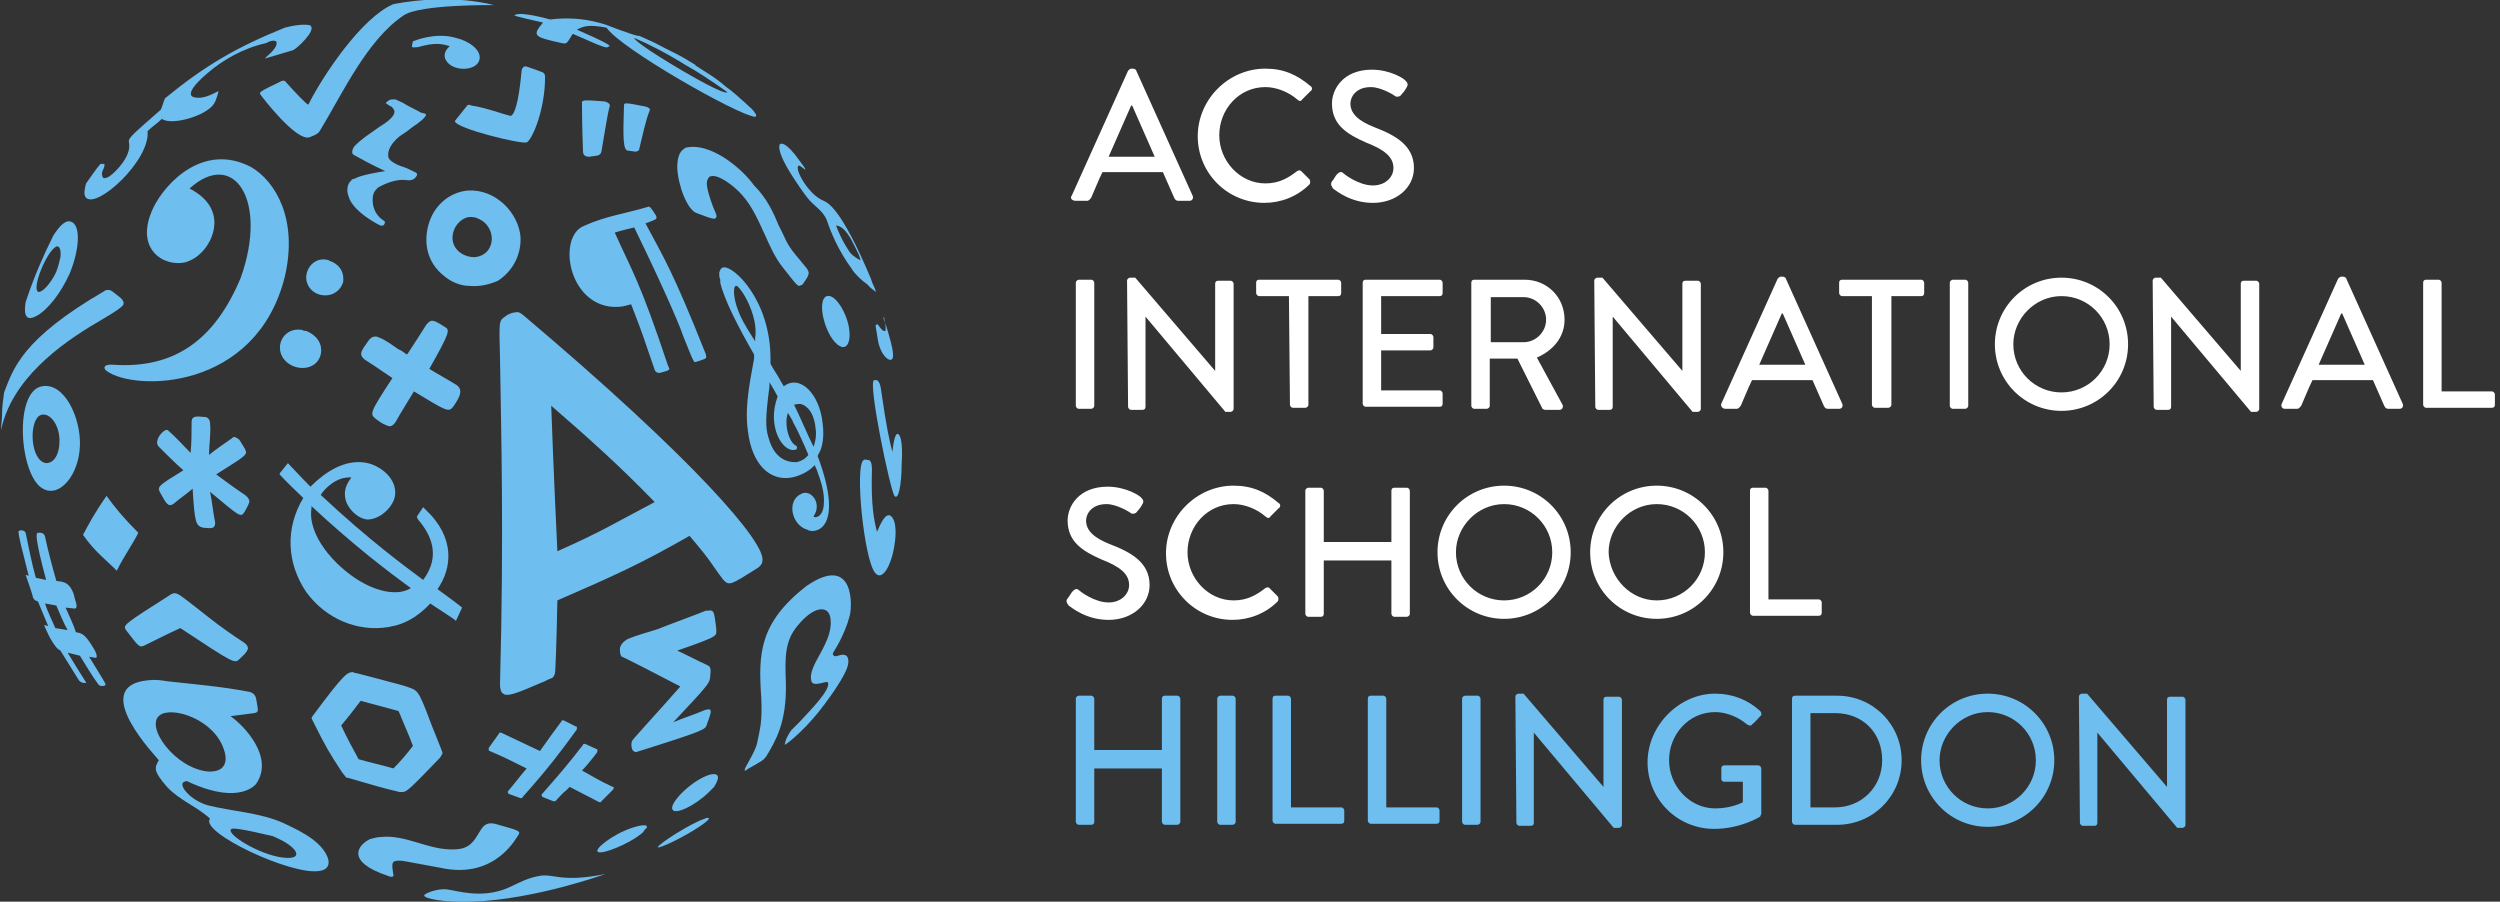 <svg xmlns="http://www.w3.org/2000/svg" xml:space="preserve" id="Layer_1" x="0" y="0" version="1.1" viewBox="0 0 244 88"><rect x="0" y="0" width="244" height="88" fill="#333333" stroke="none"/><style>.st0{fill:#fff}.st1{fill:#6ebef0}.st2{enable-background:new}</style><path d="m104.6 19.1 5.5-12.2c.1-.1.2-.2.3-.2h.2c.1 0 .3.1.3.2l5.5 12.2c.1.2 0 .5-.3.5H115c-.2 0-.3-.1-.4-.3l-1.1-2.5h-5.9c-.4.8-.7 1.6-1.1 2.5-.1.1-.2.3-.4.3H105c-.4 0-.6-.3-.4-.5zm8.1-3.8-2.2-5h-.1l-2.2 5h4.5zM123.5 6.7c1.8 0 3.1.6 4.4 1.7.2.1.2.4 0 .5l-.8.8c-.1.2-.3.2-.5 0-.8-.7-2-1.2-3.1-1.2-2.6 0-4.5 2.2-4.5 4.7s2 4.7 4.5 4.7c1.3 0 2.2-.5 3.1-1.2.2-.1.3-.1.4 0l.8.8c.1.1.1.4 0 .5-1.2 1.2-2.8 1.8-4.4 1.8-3.6 0-6.5-2.9-6.5-6.5s3-6.6 6.6-6.6zM130 17.7c.2-.2.3-.5.5-.7s.4-.3.6-.1c.1.1 1.5 1.2 2.9 1.2 1.2 0 2-.8 2-1.7 0-1.1-.9-1.8-2.7-2.5-1.8-.8-3.3-1.7-3.3-3.8 0-1.4 1.1-3.3 3.9-3.3 1.8 0 3.2.9 3.3 1.1.1.1.3.3.1.6-.1.2-.3.5-.5.7-.1.2-.4.3-.6.2-.1-.1-1.4-.9-2.4-.9-1.5 0-2 1-2 1.6 0 1 .8 1.7 2.3 2.3 2.1.8 3.9 1.8 3.9 4 0 1.9-1.7 3.4-4 3.4-2.2 0-3.6-1.2-3.9-1.4-.1-.2-.3-.4-.1-.7zM105 27.6c0-.2.2-.3.3-.3h1.2c.2 0 .3.2.3.3v12c0 .2-.2.3-.3.3h-1.2c-.2 0-.3-.2-.3-.3v-12zM110 27.4c0-.2.2-.3.3-.3h.5l7.8 9.1v-8.5c0-.2.1-.3.3-.3h1.2c.2 0 .3.2.3.3v12.2c0 .2-.2.3-.3.3h-.5l-7.8-9.3v8.8c0 .2-.1.3-.3.3h-1.1c-.2 0-.3-.2-.3-.3l-.1-12.3zM125.8 28.9h-2.9c-.2 0-.3-.2-.3-.3v-1c0-.2.1-.3.3-.3h7.7c.2 0 .3.2.3.3v1c0 .2-.1.3-.3.3h-2.9v10.6c0 .2-.2.3-.3.3h-1.2c-.2 0-.3-.2-.3-.3l-.1-10.6zM133 27.6c0-.2.1-.3.3-.3h7.2c.2 0 .3.2.3.3v1c0 .2-.1.3-.3.3h-5.7v3.7h4.8c.2 0 .3.2.3.3v1c0 .2-.2.3-.3.3h-4.8v3.9h5.7c.2 0 .3.2.3.3v1c0 .2-.1.3-.3.3h-7.2c-.2 0-.3-.2-.3-.3V27.6zM143.6 27.6c0-.2.1-.3.3-.3h4.9c2.2 0 3.9 1.7 3.9 3.9 0 1.7-1.1 3-2.7 3.7l2.5 4.6c.1.2 0 .5-.3.5h-1.4c-.1 0-.3-.1-.3-.2l-2.4-4.8h-2.7v4.6c0 .2-.2.3-.3.3h-1.2c-.2 0-.3-.2-.3-.3v-12zm5.1 5.8c1.2 0 2.2-1 2.2-2.2s-1-2.2-2.2-2.2h-3.2v4.4h3.2zM155.6 27.4c0-.2.2-.3.3-.3h.5l7.8 9.1v-8.5c0-.2.1-.3.3-.3h1.2c.2 0 .3.2.3.3v12.2c0 .2-.2.3-.3.3h-.5l-7.8-9.3v8.8c0 .2-.1.3-.3.3H156c-.2 0-.3-.2-.3-.3l-.1-12.3zM168 39.4l5.5-12.2c.1-.1.2-.2.3-.2h.2c.1 0 .3.1.3.2l5.5 12.2c.1.2 0 .5-.3.5h-1.1c-.2 0-.3-.1-.4-.3l-1.1-2.5H171c-.4.8-.7 1.6-1.1 2.5-.1.1-.2.3-.4.3h-1.1c-.3 0-.5-.3-.4-.5zm8.2-3.8-2.2-5h-.1l-2.2 5h4.5zM182.7 28.9h-2.9c-.2 0-.3-.2-.3-.3v-1c0-.2.1-.3.3-.3h7.7c.2 0 .3.2.3.3v1c0 .2-.1.3-.3.3h-2.9v10.6c0 .2-.2.3-.3.3H183c-.2 0-.3-.2-.3-.3V28.9zM190.3 27.6c0-.2.2-.3.3-.3h1.2c.2 0 .3.2.3.3v12c0 .2-.2.3-.3.3h-1.2c-.2 0-.3-.2-.3-.3v-12zM201.2 27.1c3.6 0 6.5 2.9 6.5 6.5s-2.9 6.5-6.5 6.5-6.5-2.9-6.5-6.5 2.9-6.5 6.5-6.5zm0 11.2c2.6 0 4.7-2.1 4.7-4.7s-2.1-4.7-4.7-4.7-4.7 2.2-4.7 4.7c0 2.6 2.1 4.7 4.7 4.7zM210.1 27.4c0-.2.2-.3.3-.3h.5l7.8 9.1v-8.5c0-.2.1-.3.3-.3h1.2c.2 0 .3.2.3.3v12.2c0 .2-.2.3-.3.3h-.5l-7.8-9.3v8.8c0 .2-.1.3-.3.3h-1.1c-.2 0-.3-.2-.3-.3l-.1-12.3zM222.7 39.4l5.5-12.2c.1-.1.2-.2.3-.2h.2c.1 0 .3.1.3.2l5.5 12.2c.1.2 0 .5-.3.5h-1.1c-.2 0-.3-.1-.4-.3l-1.1-2.5h-5.9c-.4.8-.7 1.6-1.1 2.5-.1.1-.2.3-.4.3H223c-.3 0-.4-.3-.3-.5zm8.1-3.8-2.2-5h-.1l-2.2 5h4.5zM236.5 27.6c0-.2.1-.3.3-.3h1.2c.2 0 .3.2.3.3v10.6h4.9c.2 0 .3.2.3.3v1c0 .2-.1.3-.3.3h-6.4c-.2 0-.3-.2-.3-.3V27.6zM104.2 58.4c.2-.2.3-.5.5-.7s.4-.3.6-.1c.1.1 1.5 1.2 2.9 1.2 1.2 0 2-.8 2-1.7 0-1.1-.9-1.8-2.7-2.5-1.8-.8-3.3-1.7-3.3-3.8 0-1.4 1.1-3.3 3.9-3.3 1.8 0 3.2.9 3.3 1.1.1.1.3.3.1.6-.1.2-.3.5-.5.7-.1.2-.4.3-.6.2-.1-.1-1.4-.9-2.4-.9-1.5 0-2 1-2 1.6 0 1 .8 1.7 2.3 2.3 2.1.8 3.9 1.8 3.9 4 0 1.9-1.7 3.4-4 3.4-2.2 0-3.6-1.2-3.9-1.4-.2-.3-.3-.4-.1-.7zM120.4 47.4c1.8 0 3.1.6 4.4 1.7.2.1.2.4 0 .5l-.8.8c-.1.2-.3.2-.5 0-.8-.7-2-1.2-3.1-1.2-2.6 0-4.5 2.2-4.5 4.7s2 4.7 4.5 4.7c1.3 0 2.2-.5 3.1-1.2.2-.1.3-.1.4 0l.8.8c.1.1.1.4 0 .5-1.2 1.2-2.8 1.8-4.4 1.8-3.6 0-6.5-2.9-6.5-6.5s3-6.6 6.6-6.6zM127.4 47.9c0-.2.2-.3.3-.3h1.2c.2 0 .3.2.3.3v5h6.6v-5c0-.2.1-.3.3-.3h1.2c.2 0 .3.2.3.3v12c0 .2-.2.3-.3.3h-1.2c-.2 0-.3-.2-.3-.3v-5.2h-6.6v5.2c0 .2-.1.3-.3.3h-1.2c-.2 0-.3-.2-.3-.3v-12zM146.8 47.4c3.6 0 6.5 2.9 6.5 6.5s-2.9 6.5-6.5 6.5-6.5-2.9-6.5-6.5 2.9-6.5 6.5-6.5zm0 11.2c2.6 0 4.7-2.1 4.7-4.7s-2.1-4.7-4.7-4.7-4.7 2.2-4.7 4.7c0 2.6 2.1 4.7 4.7 4.7zM161.7 47.4c3.6 0 6.5 2.9 6.5 6.5s-2.9 6.5-6.5 6.5-6.5-2.9-6.5-6.5 2.9-6.5 6.5-6.5zm0 11.2c2.6 0 4.7-2.1 4.7-4.7s-2.1-4.7-4.7-4.7-4.7 2.2-4.7 4.7c.1 2.6 2.2 4.7 4.7 4.7zM170.8 47.9c0-.2.1-.3.3-.3h1.2c.2 0 .3.2.3.3v10.6h4.9c.2 0 .3.2.3.3v1c0 .2-.1.3-.3.3h-6.4c-.2 0-.3-.2-.3-.3V47.9z" class="st0"/><path d="M105 68.2c0-.2.2-.3.3-.3h1.2c.2 0 .3.2.3.3v5h6.6v-5c0-.2.1-.3.3-.3h1.2c.2 0 .3.2.3.3v12c0 .2-.2.3-.3.3h-1.2c-.2 0-.3-.2-.3-.3V75h-6.6v5.2c0 .2-.1.3-.3.3h-1.2c-.2 0-.3-.2-.3-.3v-12zM118.8 68.2c0-.2.2-.3.3-.3h1.2c.2 0 .3.2.3.3v12c0 .2-.2.3-.3.3h-1.2c-.2 0-.3-.2-.3-.3v-12zM124.2 68.2c0-.2.1-.3.3-.3h1.2c.2 0 .3.2.3.3v10.6h4.9c.2 0 .3.2.3.3v1c0 .2-.1.3-.3.3h-6.4c-.2 0-.3-.2-.3-.3V68.2zM133.5 68.2c0-.2.1-.3.3-.3h1.2c.2 0 .3.2.3.3v10.6h4.9c.2 0 .3.2.3.3v1c0 .2-.1.3-.3.3h-6.4c-.2 0-.3-.2-.3-.3V68.2zM142.7 68.2c0-.2.2-.3.3-.3h1.2c.2 0 .3.2.3.3v12c0 .2-.2.3-.3.3H143c-.2 0-.3-.2-.3-.3v-12zM147.9 68c0-.2.2-.3.3-.3h.5l7.8 9.1v-8.5c0-.2.1-.3.3-.3h1.2c.2 0 .3.2.3.3v12.2c0 .2-.2.3-.3.3h-.5l-7.8-9.3v8.8c0 .2-.1.3-.3.3h-1.1c-.2 0-.3-.2-.3-.3l-.1-12.3zM167.4 67.7c1.7 0 3.2.6 4.4 1.7.1.1.2.4 0 .5-.3.3-.5.6-.8.8-.1.2-.3.1-.5 0-.8-.7-2-1.2-3.1-1.2-2.6 0-4.5 2.2-4.5 4.7s2 4.7 4.5 4.7c1.5 0 2.5-.5 2.7-.6v-2h-1.8c-.2 0-.3-.1-.3-.3v-1c0-.2.1-.3.3-.3h3.3c.2 0 .3.2.3.3v4.4c0 .1-.1.2-.1.3 0 0-1.9 1.2-4.5 1.2-3.6 0-6.5-2.9-6.5-6.5s3.1-6.7 6.6-6.7zM174.9 68.2c0-.2.1-.3.3-.3h4.1c3.5 0 6.3 2.8 6.3 6.3s-2.8 6.3-6.3 6.3h-4.1c-.2 0-.3-.2-.3-.3v-12zm4.2 10.6c2.6 0 4.6-2 4.6-4.6 0-2.7-1.9-4.6-4.6-4.6h-2.4v9.2h2.4zM194 67.7c3.6 0 6.5 2.9 6.5 6.5s-2.9 6.5-6.5 6.5-6.5-2.9-6.5-6.5 2.9-6.5 6.5-6.5zm0 11.2c2.6 0 4.7-2.1 4.7-4.7s-2.1-4.7-4.7-4.7-4.7 2.2-4.7 4.7c0 2.6 2.1 4.7 4.7 4.7zM202.9 68c0-.2.2-.3.3-.3h.5l7.8 9.1v-8.5c0-.2.1-.3.3-.3h1.2c.2 0 .3.2.3.3v12.2c0 .2-.2.3-.3.3h-.5l-7.8-9.3v8.8c0 .2-.1.3-.3.3h-1.1c-.2 0-.3-.2-.3-.3l-.1-12.3zM58.5 78.3c.1 0 .2 0 .2-.1l1.1-1.1s.1-.1.1-.2 0-.1-.1-.1c-1.3-.6-1.9-1-3-1.6.4-.4.8-.9 1.2-1.4l.3-.4v-.2c0-.1 0-.1-.1-.1l-1.1-.5c-.1 0-.2 0-.2.1-1.7 2.2-2.6 3.2-4 4.8 0 0-.1.1 0 .2 0 .1.1.1.1.1l1 .4h.2c.3-.3.7-.8 1.1-1.1l.3-.3M55 70.3c-.1 0-.2 0-.2.1-.6.8-1.4 1.9-2.1 2.9-1.7-.8-1.7-.8-3.8-1.8-.1 0-.2 0-.2.1l-1 1.4v.2c0 .1.1.1.1.1 1.4.6 2.2 1 3.6 1.7-.6.7-1.2 1.5-1.8 2.2 0 0-.1.1 0 .2 0 .1.1.1.1.1l1.1.4h.1s.1 0 .1-.1c2.5-2.8 3.7-4.4 5.3-6.6V71c0-.1 0-.1-.1-.1l-1.2-.6zm13.8 9.6c-1.3.4-4.6 2.5-4.6 2.8.2.1 2.1-.8 3.4-1.6 1-.6 1.5-1 1.6-1.2 0-.1-.3-.1-.4 0zm-6.4.7c-1.9.4-4 1.9-4.1 2.4-.1.6 2.3-.3 3.7-1.2.4-.3.8-.5.9-.8.3-.2.5-.6-.5-.4zm-9.8 4.9c-1.1.2-1.6.5-2.9 1.1-2.6 1.2-5.2.3-6.1.2-.9-.1-2.2.4-2.2.6 0 .3 1.9.7 4.7.6 6.1-.2 13-2.7 13-2.7-4.4.9-5.1-.1-6.5.2zm-2-4c.2-.4.2-.4-2.3-1.1-.9-.2-1.2.3-1.5.8-.5.8-.9 1.7-2.5 1.7-2.5.1-4.7-1.5-7.2-1.2-.3 0-.6.1-1 .2-1.2.6-2.4 2.2 1.8 3.6.2.1.4.1.5 0v-.1c-.2-1.2-.2-1.4.6-1.4.3 0 .2 0 4 .7 5.5 1.2 7.5-3.2 7.6-3.2zm18.7-5.9c-1.7.5-3.8 2.6-3.7 3.3.1.8 2.3-.3 3.6-1.6l.5-.5c.1-.2 1-1.5-.4-1.2zM14.4 12.8c.4-.4 1-.8 1.4-1.2.9.7 4.4-.3 5.1-1.5.2-.3.5-1.3.4-1.2-.6.3-1.5.8-2.3.6-.7-.1-.5-.9 1.3-2.4 1.4-1.2 3.4-2.4 5.7-2.9.3-.2 1-.4 1 0 0 .7-1.3 1.5-1.1 1.5l2.7-.8c.3-.1 2.3-1.9 1.7-2.4-.1-.1-1-.2-2.5.2-4.7 1.9-7.8 3.7-11.7 6.9-.1.2-.3.9-.4 1.1-3.2 2.8-3.2 2.8-3.1 3.3.2 1.2-1.2 2.7-1.9 3.2-.5.3-.7.2-.7 0-.2-.4.2-.7.2-1.1 0-.1 0-.1-.1-.1H9.8c-.5.6-.9 1.2-1.4 1.9-.1.4-.3 1.1 0 1.4 1.1 1.1 6.3-3.7 6-6.5zM79.8 44.5l.3-.6c.2-.6.4-1.5.1-3.2-.5-2.6-2.3-4.1-3.7-3l-.3-.5c-.3-.6-.7-1.1-1-1.7V35c0-5.7-3.6-9.1-4.6-8.9-.1 0-.3.1-.4.5v.2c0 .1 0 .3.1.5V27.6c.4 1.7 1.8 4.4 3.3 7v.4c-.2 1.3-1 4.5-.6 7.1.4 3.3 2.2 4.9 4.3 4.5 1-.2 1.9-.8 2.2-1.2.1.1.1.3.2.4.5 1.4.8 2.3.7 3.5-.1 1.2-.9 1.3-1 1.1.9-1.3-.3-2.7-1.2-2.2-1.5.7-.9 3.1.6 3.5.5.4 3.8.3 1-7.2zM73.7 33v.3c-.1-.1-.1-.2-.2-.3-.8-1.3-1.2-1.9-1.6-3.1-.3-.9-.4-2.1 0-2 .2.1.7.7 1.2 1.8.7 1.6.7 2.7.6 3.3zm4.1 12.1c-.3 0-2.1.2-2.8-2.4-.3-1-.3-1.9.1-5v-.4c.3.5.6 1 .8 1.4-1.1 2.9.5 5.5 1.7 5.2.1 0 .2-.1.2-.2s-.1-.2-.1-.2c-.7-.3-1.2-2.1-.8-3.2.3.5.5.8.5.9.4.7 1 2 1.5 3.2-.4.5-.8.6-1.1.7zm1.7-1.8-.1.3c-.6-1.2-1.3-2.9-1.9-4.1.5-.1.8-.2 1.4.4.1.1.6.7.7 1.9.1.7 0 1.1-.1 1.5zM50.8 23.1c-.2-2.3-2.4-4.7-5.2-4.5-1.8.2-3.3 1.5-3.8 3.4s0 3.7 1.5 4.9c.7.6 1.6 1 2.5 1 .9.1 1.9-.1 2.8-.5 1.4-.9 2.3-2.5 2.2-4.3zm-2.8.2c0 .8-.5 1.7-1.7 1.8-.9 0-1.7-.5-2-1.2s-.1-1.6.5-2.2c.4-.4.9-.6 1.4-.5.2 0 .4.1.6.2.7.3 1.2 1.1 1.2 1.9zM57.5 15.3l.7-.1s.4 0 .5-.4c.1-.5.6-3.8.8-4.4.1-.2-.1-.4-.5-.5-2.3-.2-2.2-.1-2.2.2 0 2 .1 4.7.1 4.7 0 .2.1.5.6.5zM62 14.8s.4 0 .4-.3c.3-1.2.6-2.7 1-3.7.1-.1 0-.3-.4-.4-2-.4-2.1-.4-2.1-.1-.1 3.1-.1 4.4.4 4.4l.7.1zM45.6 10.3c-.1.1-1.1 1.4-1.2 1.5-.1.7 6.5 2.3 7 2.1.5-.2 1.8-3.1 1.8-6.4 0-.1 0-.4-.4-.5-.2-.1-1.4-.5-1.4-.5-.2-.1-.5.1-.5.5-.3 3.2-.7 4.1-1 4.3-.1.1-2.4-.8-3.9-1-.2-.1-.3-.1-.4 0zM23.9 49.9c.1-.2.3-.5.4-.8.1-.2 0-.5-.4-.8-.9-.6-2-1.4-2.8-2 3-1.9 3.1-1.9 2.8-2.5-.5-.8-.5-.9-.7-1-.3-.2-.4-.2-.6 0-.7.5-1.6 1.1-2.2 1.6 0-1 .2-2.1.1-3.1 0-.3-.2-.6-.5-.6-.9-.1-1.3-.1-1.3.5 0 .9 0 2.1-.1 3-.7-.7-1.4-1.5-2.2-2.2-.3-.3-1.5 1-.9 1.6.7.7 1.7 1.7 2.4 2.3-2.6 1.6-2.6 1.6-2.2 2.3.5.9.7 1.3 1.2 1 .6-.5 1.3-1 1.9-1.5.2 3.3.3 3.6 1 3.8.9.1 1.2.1 1.2-.5-.2-.9-.3-2.1-.5-3 2.9 2.4 3 2.6 3.4 1.9zM43.4 31.9c-1.1-.7-1.3-.8-1.8-.2-.5.8-1.2 1.9-1.8 2.8l-.1.1c-.3-.2-.5-.4-.8-.5-.6-.4-1.2-.9-2-1.2-.2-.1-.6-.1-.9.3-.8 1.1-1 1.4-.4 1.9.8.5 1.8 1.2 2.7 1.8-2.3 3.5-2.2 3.5-1.6 4 .4.3.7.5 1 .6.4.2.6.1.9-.3.5-.9 1.2-2 1.8-3 3.3 2 3.4 2.1 3.9 1.4.6-.9.9-1.5.3-2-.8-.5-1.9-1.1-2.7-1.6 2.1-3.7 2-3.8 1.5-4.1zM43.9 6.3c.9.7 2.7.5 2.9-.5.2-.9-1-1.8-2.3-2.1-2-.6-4.1.3-4.1.3-.1 0-.1 0-.2.5 0 .2.3.1.6.1 1.7-.5 2.4-.3 3.1-.1-.9.8-.4 1.5 0 1.8zM34.3 17.6c-.4.3-.5 1-.3 1.5.4 1.6 3.1 2.9 3.1 2.9s.3.1.4-.1c.2-.3-.1-.4-.1-.4-1.3-.9-1-2.3-1-2.4.1-.4.2-.5.5-.8 1.8-1 2.7-.7 3-.7s.6-.1.8-.5c0-.2 0-.2-.2-.3-.2-.1-.8-.4-1.1-.5-.4-.1-.8-.3-1.1-.5-.3-.2-.4-.4-.4-.5 0-.2-.2-.9 1.1-2l.3-.2c.5-.3.9-.7 1.4-1l.5-.4c.3-.3.5-.5.3-.6-.3-.1-.4-.1-.4-.1-.5-.3-1-.5-1.5-.8-.3-.2-.6-.3-1-.5H38.3c-.3 0-.5.2-.6.3-.1.1 0 .1 0 .1s.4.3.5.3c.1.1.3.3.3.5 0 .4-.5.9-1.5 1.5l-.7.5c-.9.6-1.6 1.2-1.8 1.5-.2.4-.1.5-.1.6l.1.1c.9.5 1.6.9 3.1 1.6-.7.1-2.4.4-2.9.7-.3.1-.4.1-.4.2zM78.7 57.2c-4.6 3.6-4.7 6.6-4.4 10.9.1 2.4-.1 2.9-.4 4.4-.2 1-1.4 2.6-1.2 2.7.1 0 .2 0 .2-.1 1.6-.9 1.6-.9 1.9-1.3.9-1.5 2-3.3 1.9-7.2-.1-2.5-.1-4.1 1.2-5.6 1.5-1.8 2.8-1.9 3.1-.9.6 2.5-2.3 4.8-1.8 6.4.2.6 1.5-.1 1.6.1.3.7-1.6 2.6-2.8 3.9l-.8.8c-.6.9-.6 1.3-.6 1.4.5-.3 2.3-1.8 3.9-4 1.5-2 2.1-3.2 2.2-3.6.1-.2.2-.9-.1-1.1-.4-.3-1 .2-1.2 0-.3-.2 0-.3.6-1.5.3-.6.7-1.5.9-2.3.3-.8.6-6.3-4.2-3zM87.7 42.4c-.3-.3-.5.7-.6 1.7-.3-1.1-.6-2.5-1.1-6-.1-.8-.3-.9-.4-1h-.3c-.6.3 1.6 10.8 2 11.3s.7-1.2.7-3.1c.1-1.5 0-2.7-.3-2.9zM85.6 51.9c-.3-1.1-.6-2.6-.5-6 0-.3 0-.9-.3-1-.2 0-.4-.1-.5 0-.9.4 0 9.6 1.1 11 .7.9 1.6-.7 1.9-2.7.2-1.2.1-2.1-.1-2.5-.6-1.2-1.3.5-1.6 1.2zM66.6 32.6c1.2 3 1.1 2.8 1.4 2.7.9-.3 1-.3.9-.6v-.1c-3.3-8.3-4.1-9.4-5.9-12.8 0 0 .6-.2 1-.4.1-.1.1-.2 0-.4-.5-.8-.6-.9-.8-.8-2 .6-4.1.9-6.1 1.8-.8.3-1.1.9-1.3 1.4-.9 2.8 1.1 7.1 5 6.5l.8-.2c1.5 3.9.9 2.4 2.3 6.4.1.3.4.3.5.3 1.1-.3 1-.3.8-.7-2.8-8.4-3.5-9.2-5.2-13 .6-.2 1.9-.5 1.9-.5 3.6 7.4 4.7 10.3 4.7 10.4zM45.1 59.3s-.2-.2-2.4-1.8c1.4-2 1.8-5-1.2-7.8l-.2-.2-.6.9v.1l.1.2c1.2 1.4 2.3 3.5.5 5.9-1.6-1.2-5.2-3.8-10-8.3.4-.6 1.5-1.8 3-1.7-.8 1-.7 1.8-.5 2.4.4 1 1.4 1.7 2.1 1.7.9 0 1.9-.7 2.4-1.6.5-.9.3-1.9-.4-2.7-.1-.1-1.1-1.3-2.9-1.3-1.5 0-3.1.8-4.7 2.4-.8-.8-2.2-2.3-2.2-2.3l-.8 1v.1s.4.5 2.3 2.3c-1.8 3-1.6 6.4.3 9.2 1.9 2.6 5 3.9 8 3.4.2 0 .3-.1.5-.1.9-.2 2.2-.7 3.6-2.2.4.3 2.5 1.6 2.5 1.7l.6-1.3c0 .1 0 0 0 0zm-10-2.6c-2.5-1.5-5.1-4.5-4.7-7.1v-.2c4.2 3.9 7.5 6.4 9.7 8-1.1.7-3 .5-5-.7zM6.6 21.6c-.3.1-.7.3-1.4 1.4-1 2-1.9 4.1-2.6 6.2l-.1.3c-.3 1.9.5 1.7 1.3 1.2.9-.6 2.1-2 3-4 1-2.4 1.2-5.2-.2-5.1zm-.7 3.5c-.1.4-.2.9-.4 1.4-.3.7-1.1 1.9-1.7 2-.8-.1.6-3.6 1.5-4.3.4-.4.7 0 .6.9zM4.1 37.7c-2.8.5-2.2 8.8.1 10 1.6.9 3.5-1.3 3.6-4.2.1-2.7-1.5-6.2-3.7-5.8zm1.7 5.5c0 .7-.3 2-1.3 2-1.5-.2-1.7-3.8-.7-4.6.9-.6 2.1.8 2 2.6z" class="st1"/><path d="M9.6 31.4c2.2-1.3 2.2-1.4 2.4-1.6.2-.3-.1-.6-.2-.7-1-.8-1-.8-1.2-.8s-.3 0-.4.1C2.1 33.1 1.3 36 .4 38.3c-.1.7-.2 1.4-.2 2.2 0 .5-.1 1-.1 1.5 1-4.9 5.7-8.4 9.5-10.6zM31.9 83.5c-.8-1.7-3.3-2.7-4.3-3.2-2.3-1-4.9-1.1-7.3-1.7-1.8-.5-3-2.1-2.3-2.3.2-.1.2-.1.6.1 4.9 2.2 6.4.1 6.4.1 1.8-2.6-1.2-5.7-2.5-6.6.7-.1 1.6-.2 2.3-.3.5-.1.4-.2.2-1.4-.1-.6-.7-.7-.8-.7-2.6-.5-5.1-.7-7.8-1-.7-.1-1.1-.2-2-.1-5.9.6 1.1 7.7 1.1 7.8-.4.7-.6 1 .8 2.6 1.2 1.3 2.9 1.9 4.2 3.1-1.1 1.3 8 5.6 10.7 5.1.8-.1 1.1-.7.7-1.5zM15.6 69.8c1.2-.9 5.4.4 6.3 3.5.2.6.4 2.1-1.6 2-3.2-.3-6.2-4.4-4.7-5.5zm12 13.9c-2.4-.3-5.7-2.4-5-2.8.4-.2 3.9.7 4 .7.5.2 1.6.7 2.1 1.3.2.2.7 1-1.1.8zM14.1 63c1-.5 2.4-1.2 3.5-1.7 5.3 3.5 5.3 3.5 5.8 3 .3-.3.7-.6.8-1 0-.1 0-.3-.4-.6-1.1-.7-2.5-1.7-3.5-2.5-2.8-2.2-2.8-2.2-3.2-2.3-.2 0-.2 0-.4.1-4.7 3-4.7 3-4.4 3.5 1.3 1.7 1.3 1.7 1.8 1.5zM69.1 59.6h-.2c-1.5.6-3.2 1.2-4.7 1.8-.9.3-2.1.6-3 1-.3.2-.7.5-.7 1 0 0 0 .6.2.7.1 0 3.8 1.9 5.7 2.9-2.1 2.4-4.7 5.2-4.7 5.3-.1.1-.2 1.1.4 1.1 7-2.2 6.7-2.2 6.9-2.7 0-.1.1-.3.1-.3.4-1.1.4-1.3-.3-1.1-.9.4-2.2.8-3.1 1.2 3.4-3.6 3.5-3.8 3.6-4.3.1-1 .1-1.1-.3-1.3-.9-.4-2-1-2.9-1.4 4.3-1.5 3.8-1.4 3.8-2.2-.2-1.6-.2-1.8-.8-1.7z" class="st1"/><g class="st2"><g class="st2"><path d="M11.4 55.7c-1.2-1.2-2.1-1.8-3.3-3.5.6-1.1 1.1-2.1 2.3-3.8.8 1.1 1.6 2.1 3.1 3.6-.6 1.2-1.3 2.1-2.1 3.7" class="st1"/></g></g><path d="M42.1 70.7c-.3-.8-.7-1.9-1.1-2.7-.1-.2-.3-.6-.8-.8-1-.4-2.1-.6-3.1-.9-.8-.2-1.5-.4-2.3-.6-.1 0-.2 0-.3-.1-.6 0-.8 0-4 4.3l-.1.2.1.2c1.4 2.8 1.6 3.1 2.9 5.1l.4.5h.1c2.8.8 3 .9 5.1 1.4H39.3c.4 0 .8-.4 3.6-3.3.1-.1.2-.3.3-.5-.1-.3-.1-.3-1.1-2.8zM38.4 75c-1-.3-2.4-.6-3.4-.9-.5-.9-1.2-2.2-1.7-3.3.6-.7 1.3-1.6 1.9-2.4 1.1.3 2.6.7 3.7 1 .4 1 1 2.3 1.4 3.4-.6.8-1.3 1.6-1.9 2.2zM67 14.4s-.1 0-.2.1c-.5.3-.7.9-.7 1.9.1 1.8 1 4.1 1.9 4.4 1.8.7 1.8.6 1.9.4.1-.1 0-.3-.3-1-.3-.8-.7-2-.6-2.5.1-.3.2-.5.4-.5.7-.2 2.2.9 3 1.8 1 1.1 1.6 2.5 2.2 3.8.5 1.1 1 2.3 1.8 3.3 1.1 1.4 1.4 1.8 1.6 1.8.1 0 .2-.1.3-.1.8-1.1.8-1.2.2-1.9-1.5-1.8-1.5-1.8-2.2-3.3L76 22c-.5-1.2-1.1-2.6-2.4-3.9-1.3-1.8-4.3-4.2-6.6-3.7zM80.7 28.9c-1.1.4-.1 4.2 1.3 4.9.8.4 1.2-.8.7-2.5-.4-1.3-1.3-2.6-2-2.4zM32.3 25.5c-.1 0-.1 0-.2-.1-1.6-.5-2.7 1.3-2 2.5.7 1.3 2.9 1.3 3.4-.4 0-.2.2-1.4-1.2-2zM29.5 32.2c-1.7-.3-2.7 1.4-1.9 2.7.9 1.4 3.3 1.4 3.7-.3.1-.4.2-1.6-1.4-2.3-.1 0-.3 0-.4-.1zM27.8 27c1.3-5.6-.9-9.3-3.3-10.7-4.6-2.4-8.3 1.5-9.5 3.9-2 4.1 1 5.9 3.1 5.4.3-.1.9-.3 1.5-.9 1.3-1.2 2.6-4.4-1.1-6.3 4.3-3.9 7.7 1.1 5 8.7-2.5 6-6.4 8.9-12.4 8.5-1.1-.1-1 .4-.7.6 2.7 2 14.6 2 17.4-9.2zM8.7 64.1l.6.1c.1 0 .2 0 .1-.4-.1-.2-.1-.3-.5-.9-.7-1.1-1-1.1-1.5-1.2-.2-.7-.7-1.7-1-2.4l.9.1c.4-.1 0-.8-.1-1.4-.5-1.4-1.3-1.2-1.7-1.3-.4-1.4-.8-2.9-1.1-4.3-.1-.5-.6-.4-.7-.4-.2 0-.3.5.8 4.6l-1-.2c-.4-1.4-.7-3-1-4.4-.1-.3-.7-.3-.7-.1s.2 1.2.5 2.3l.5 2-.3-.1s.5 1.4.7 2.1v.1c.2.3.2.3.5.4.3.7.7 1.7 1 2.4l-.4-.1s.1.3.6 1.3c.6 1 .7 1 1 1.2.5.8 1.3 2.1 1.8 2.9.2.3.8.3.7.2-.4-.6-1-1.6-1.8-2.9l1.2.3c.5.8 1.2 2 1.8 2.8.2.3.8.1.7 0 0-.1-.3-.6-1.6-2.7zm-3.3-2.8c-.3-.7-.8-1.7-1-2.4l1.1.2c.3.7.7 1.7 1.1 2.4l-1.2-.2zM86.3 31.1c.1.3.2 1.1.1 1.2-.2.1-.5-.3-.7-.6 0 0 0-.1-.2 0-.1.1 0 .2.2 1.6.3 1.5 1.2 2.1 1.4 1.7.2-.3-.1-1.5-.4-2.5-.1-.4-.3-1-.5-1.5.1 0 .1-.1.1.1zM85.5 28.5c-.1-.4-.3-.7-.4-1l-.1-.3c-2.9-6.9-4.2-7.4-4.6-7.6-1.5-.6-2.8-3-2.5-3.4.1-.1.2 0 .6.3 0 0 .1.1.1 0-.1-.2-.1-.2-1-1.4-1.2-1.5-1.5-1-1.5-1-.2.5.3 1.7 1.5 3.5.2.3.8 1.2 1.2 1.7.6.8 1.5 1.2 1.9 2.2.4 1.2 1.1 2.9 2.4 4.7.3.5.9 1.1 1.6 1.6.2.3.7.6.8.7 0 .1 0 0 0 0zm-2.3-3.6c-.1-.1-.3-.3-.4-.5 0 0-.7-1-1.2-2.4.9.1 1.5 1.4 1.9 2.2.2.4.4.8.5 1.2-.3-.1-.5-.3-.8-.5zM73.8 11.2c-.2-.3-.2-.4-.9-1l-.1-.1c-.8-.7-1.2-1.1-1.9-1.6-1.3-1.1-1.8-1.3-3-2.1l-.1-.1h.1-.1l.2.1c-.2-.1-.3-.2-.5-.3.1.1.2.1.3.2l-.1-.1.1.1c-1.1-.7-1.5-.9-2.5-1.4l-.6-.3c-.9-.5-1.4-.7-2.3-1.1h-.1c-.6-.1-1.5-.5-1.6-.5 0 0-1.1-.4-1.6-.6l-.7-.2c-1.5-.4-3.1-.5-4.7-.3 0 0-1.4-.4-2.4-.5-.6-.1-1 0-1.1.1.1.1 1.9.5 2.8.7-1.1 1.3-.9 1.4 1.8 2 .5.1.5.1 1.1-.9.7.3 1.6.7 2.3 1 .5.2 1 .4 1.1.3l.2-.1c.1-.2-3.2-1.6-3.2-1.6.7-.4 1.3-.5 2.9-.2 1.3 2 12.9 8.6 14.5 8.7.1 0 .1-.1.1-.2zM71 9c-.3.3-3.7-1.7-4.4-2.1-3.4-2-4.7-3-4.7-3.2 1.4.6 3 1.4 5.1 2.7C68.1 7 69.6 8 71 9c.1 0 .1 0 0 0zM27.8 7.9s-.2-.1-.5.1c-1.9.9-2 1-1.9 1.2.2.3 3.5 4.6 4.8 4.2.5-.2.8-.3 1-.6 2.2-3.6 4.6-8.9 8.2-11.3 1.6-1.1 8.8-1 8.8-1s-4-1.2-9.8-.1c-3.1 1.3-6.9 7-8.3 9.8-.1.1-1.4-1.3-2.3-2.3zM51 30.7c-.3-.2-.4-.3-.8-.2-.2 0-.7.2-.9.4-.6.4-.6.4-.5 4 .1 6.9.4 17.1 0 31.9 0 .4.1.8.3.9.1 0 .1.1.2.1.5.1 1.3-.2 3.6-1.2.1 0 .6-.3.9-.4.1 0 .4-.2.4-.9.1-1.6.2-6.7.2-6.7 5.5-2.4 8-3.5 12.9-6.3 2.3 2.7 2 2.6 3.3 4.3.6.6.7.5 3.4-1.2.1-.1.4-.3.4-.6.5-1.7-6.7-10-23.4-24.1zm3.4 23.1s-.4-8.3-.6-14.2c3.8 3.3 6.6 5.8 10.1 9.4-4.2 2.2-5 2.8-9.5 4.8z" class="st1"/></svg>